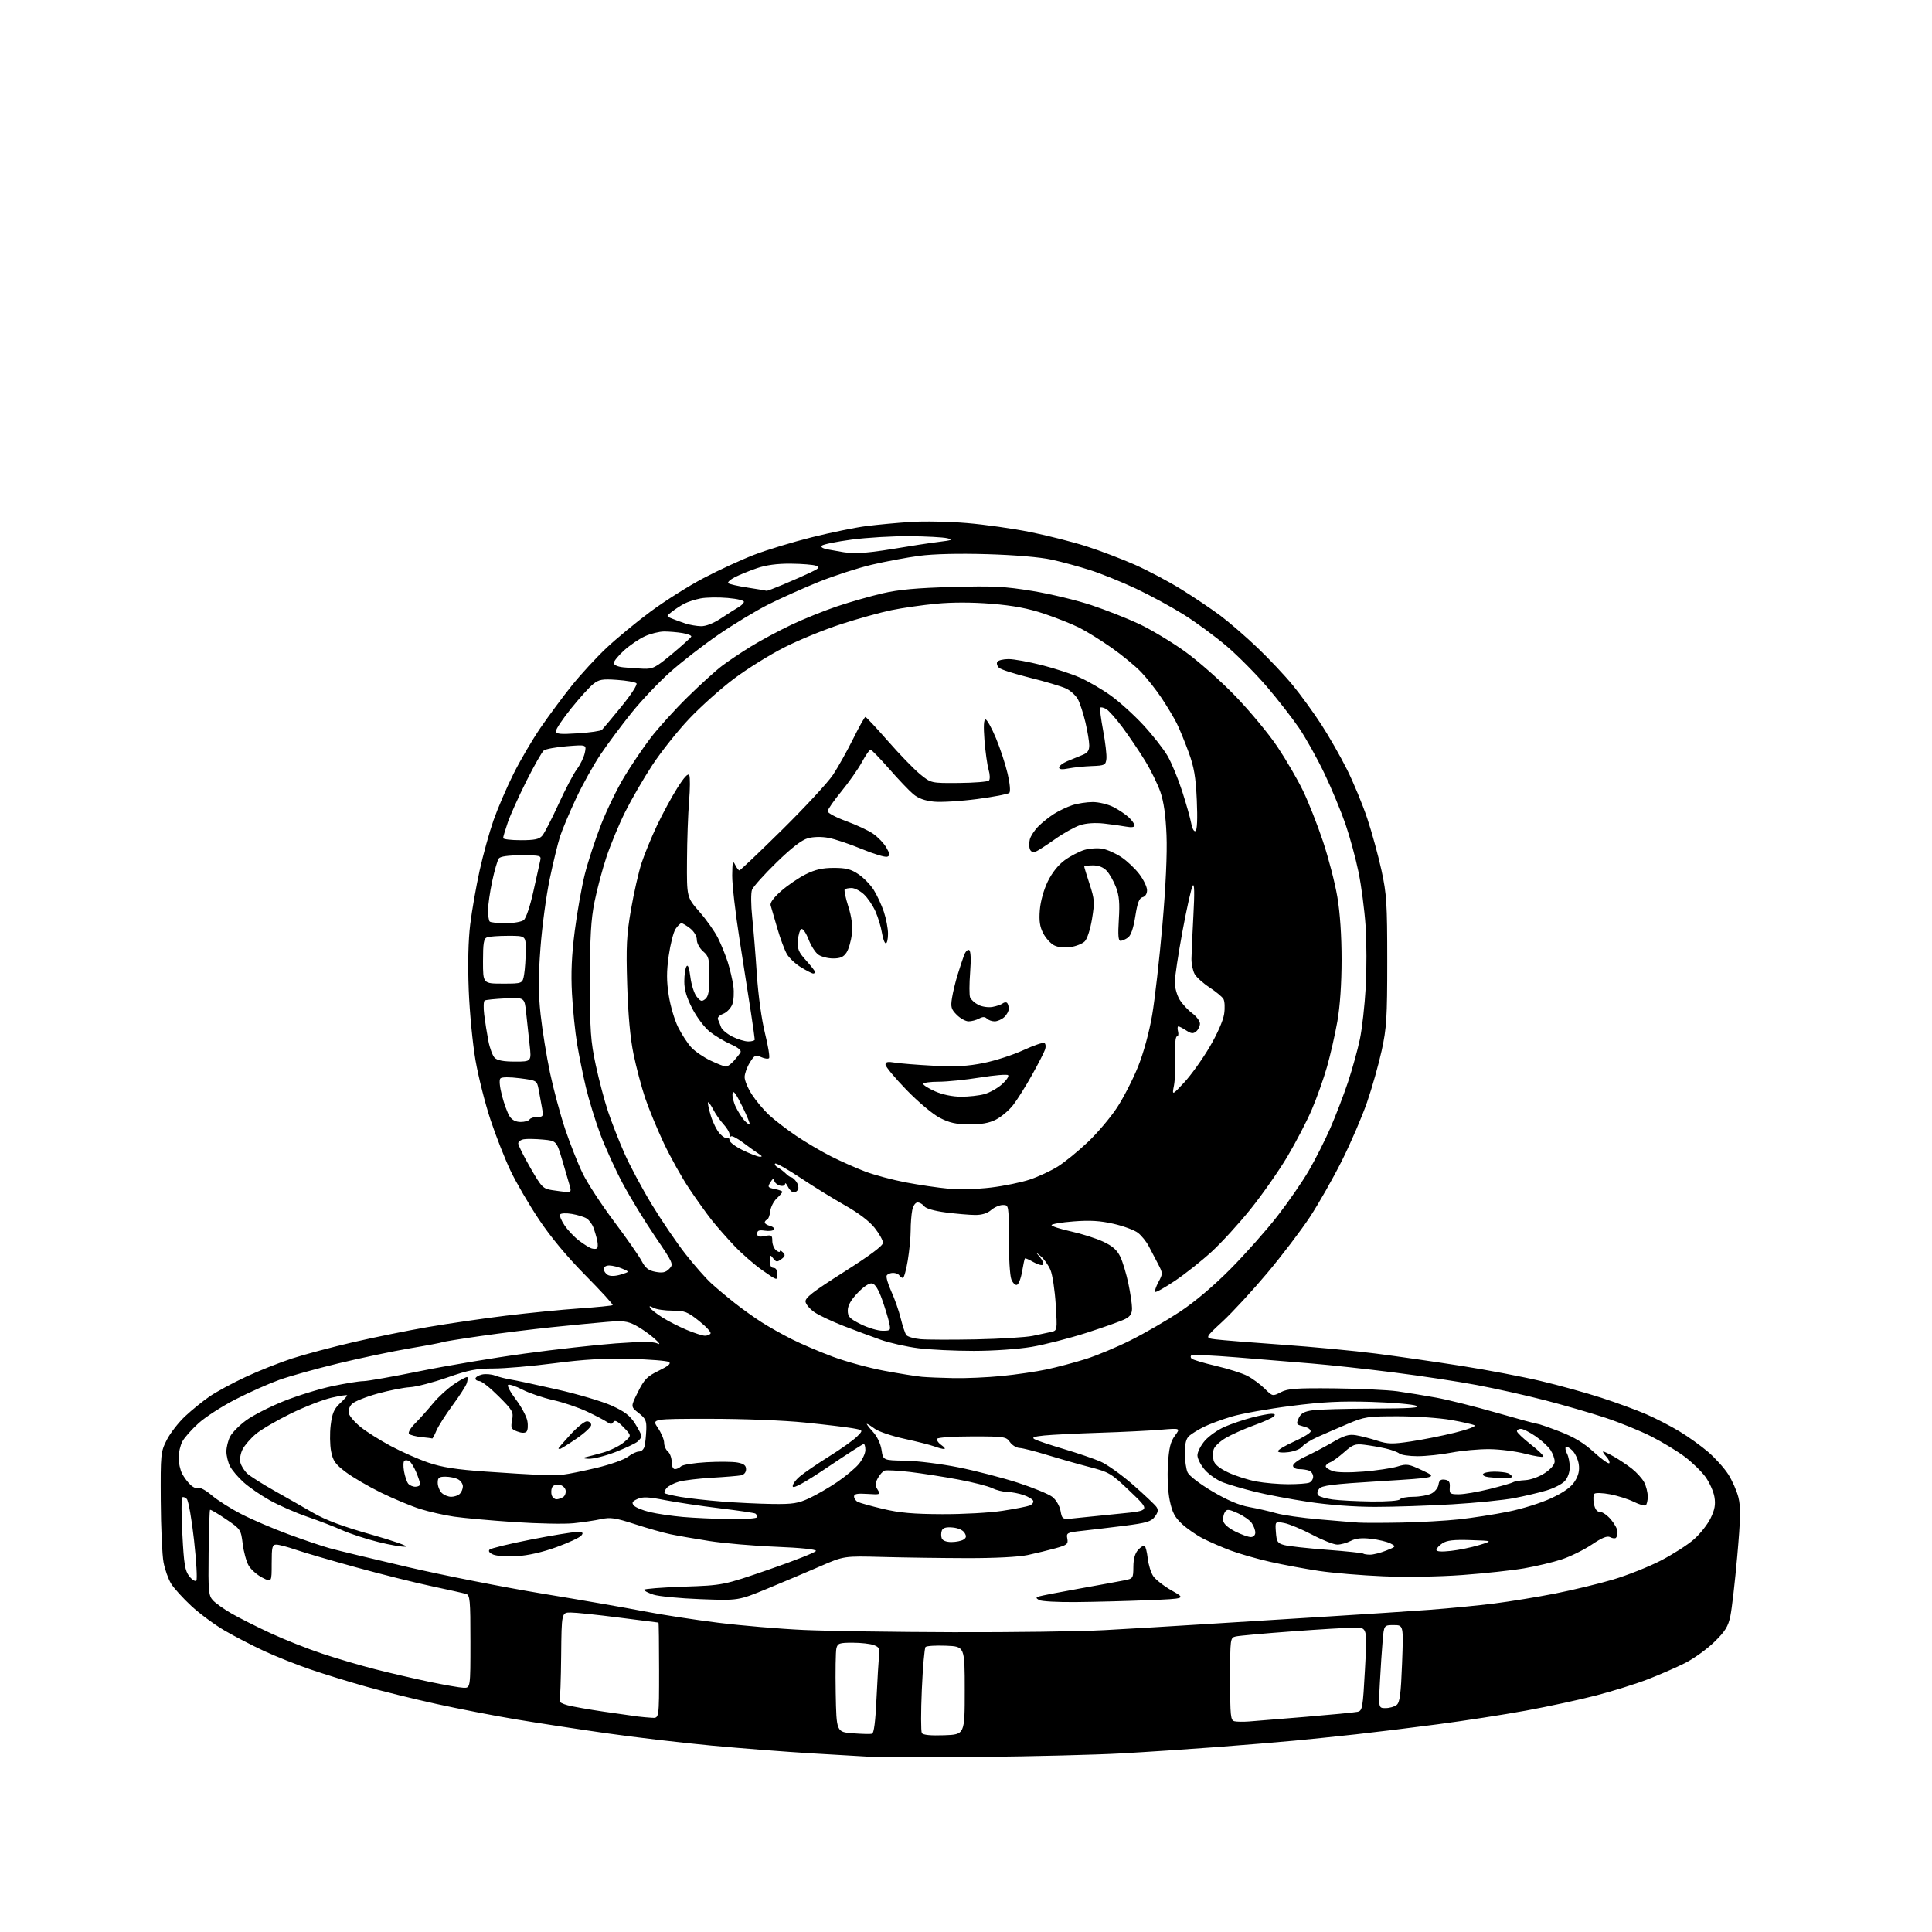 <?xml version="1.0" encoding="UTF-8" standalone="no"?>
<svg 
  version="1.1" 
  xmlns="http://www.w3.org/2000/svg" 
  xmlns:xlink="http://www.w3.org/1999/xlink" 
  xmlns:svg="http://www.w3.org/2000/svg"
  xmlns:rdf="http://www.w3.org/1999/02/22-rdf-syntax-ns#"
  xmlns:cc="http://creativecommons.org/ns#"
  xmlns:dc="http://purl.org/dc/elements/1.1/"
  viewBox="0 0 768 768"
  width="768"
  height="768"
>
<style>svg {background-color: white; }</style>"
<path stroke="none" fill="black" fill-rule="evenodd" d="M390.50,698.40C370.15,698.60 350.57,698.61 347.00,698.41C343.43,698.21 332.40,697.57 322.50,696.98C312.60,696.39 294.82,695.01 283.00,693.91C271.18,692.81 252.28,690.59 241.00,688.98C229.72,687.37 213.53,684.88 205.00,683.46C196.47,682.03 182.30,679.28 173.50,677.35C164.70,675.42 152.10,672.31 145.50,670.45C138.90,668.59 129.00,665.54 123.50,663.66C118.00,661.79 109.64,658.46 104.92,656.27C100.20,654.08 93.12,650.41 89.19,648.11C85.26,645.82 79.36,641.45 76.06,638.40C72.77,635.35 69.15,631.37 68.03,629.55C66.91,627.74 65.55,623.91 65.01,621.03C64.46,618.16 63.97,607.15 63.91,596.57C63.80,577.92 63.88,577.18 66.30,572.39C67.68,569.68 70.98,565.43 73.65,562.94C76.32,560.45 80.68,556.92 83.34,555.10C86.00,553.27 92.44,549.79 97.64,547.36C102.85,544.93 111.18,541.62 116.16,540.00C121.14,538.39 132.03,535.49 140.36,533.56C148.69,531.63 162.03,528.92 170.00,527.54C177.97,526.17 191.93,524.13 201.00,523.02C210.07,521.91 223.26,520.61 230.30,520.12C237.34,519.64 243.29,519.04 243.54,518.80C243.78,518.55 238.90,513.21 232.69,506.93C225.34,499.49 218.88,491.73 214.21,484.71C210.25,478.78 205.19,470.10 202.96,465.42C200.73,460.74 197.15,451.65 195.01,445.21C192.86,438.77 190.17,428.10 189.02,421.50C187.88,414.90 186.66,402.27 186.32,393.44C185.93,383.14 186.14,373.80 186.92,367.44C187.59,361.97 189.27,352.36 190.65,346.08C192.04,339.80 194.53,330.80 196.18,326.08C197.84,321.36 201.39,313.09 204.08,307.70C206.76,302.31 211.65,293.98 214.93,289.20C218.22,284.41 223.80,276.89 227.34,272.47C230.89,268.06 237.05,261.37 241.03,257.61C245.02,253.85 252.91,247.33 258.57,243.13C264.23,238.93 273.73,232.93 279.68,229.80C285.63,226.67 294.64,222.52 299.69,220.57C304.74,218.61 315.09,215.47 322.69,213.57C330.29,211.67 340.10,209.66 344.50,209.11C348.90,208.55 356.77,207.82 362.00,207.48C367.23,207.13 377.29,207.33 384.36,207.92C391.43,208.51 402.80,210.12 409.63,211.51C416.45,212.89 426.41,215.42 431.77,217.13C437.12,218.84 445.77,222.13 451.00,224.43C456.23,226.74 464.62,231.18 469.65,234.31C474.68,237.43 481.65,242.13 485.15,244.74C488.64,247.36 495.27,253.10 499.88,257.50C504.49,261.90 510.84,268.65 513.99,272.50C517.14,276.35 522.20,283.32 525.24,288.00C528.28,292.68 532.87,300.71 535.44,305.86C538.02,311.00 541.65,319.78 543.51,325.36C545.37,330.94 547.91,340.23 549.17,346.00C551.21,355.39 551.45,359.19 551.45,382.00C551.45,404.64 551.20,408.64 549.23,417.65C548.00,423.23 545.40,432.45 543.43,438.15C541.47,443.84 536.97,454.29 533.44,461.36C529.90,468.43 524.15,478.55 520.65,483.86C517.15,489.16 509.54,499.16 503.74,506.07C497.93,512.98 489.97,521.61 486.05,525.25C478.90,531.86 478.90,531.86 483.20,532.42C485.57,532.73 497.38,533.67 509.46,534.53C521.53,535.38 538.41,536.97 546.96,538.07C555.51,539.17 570.83,541.38 581.00,542.98C591.17,544.58 605.35,547.28 612.50,548.98C619.65,550.67 630.45,553.66 636.50,555.62C642.55,557.58 650.65,560.55 654.50,562.23C658.35,563.91 664.30,566.99 667.72,569.07C671.15,571.14 676.23,574.79 679.01,577.17C681.79,579.55 685.37,583.52 686.97,586.00C688.56,588.48 690.40,592.64 691.05,595.25C692.00,599.07 691.91,603.67 690.58,618.63C689.67,628.87 688.44,639.56 687.85,642.38C686.97,646.57 685.82,648.44 681.47,652.70C678.54,655.56 673.32,659.32 669.87,661.07C666.42,662.81 659.73,665.73 655.02,667.55C650.31,669.37 641.06,672.26 634.48,673.97C627.89,675.68 615.30,678.40 606.50,680.01C597.70,681.62 581.95,684.06 571.50,685.43C561.05,686.81 546.42,688.60 539.00,689.42C531.58,690.24 520.55,691.37 514.50,691.94C508.45,692.52 494.50,693.66 483.50,694.50C472.50,695.33 455.40,696.47 445.50,697.02C435.60,697.57 410.85,698.19 390.50,698.40zM346.65,689.19C347.41,688.97 348.02,684.17 348.42,675.18C348.77,667.66 349.24,660.02 349.47,658.20C349.82,655.42 349.50,654.76 347.38,653.95C346.00,653.43 342.21,653.00 338.95,653.00C333.65,653.00 332.98,653.23 332.48,655.25C332.18,656.49 332.06,664.48 332.21,673.00C332.50,688.50 332.50,688.50 339.00,689.01C342.57,689.28 346.02,689.37 346.65,689.19zM375.33,689.79C383.50,689.50 383.50,689.50 383.50,672.00C383.50,654.50 383.50,654.50 376.10,654.20C372.03,654.04 368.35,654.26 367.92,654.70C367.50,655.14 366.83,662.76 366.44,671.63C366.05,680.50 366.06,688.28 366.45,688.92C366.92,689.69 369.93,689.98 375.33,689.79zM496.50,684.31C498.70,684.14 508.82,683.32 519.00,682.47C529.17,681.62 538.44,680.73 539.60,680.48C541.58,680.06 541.75,679.13 542.60,663.52C543.50,647.00 543.50,647.00 538.50,647.01C535.75,647.01 524.50,647.68 513.50,648.50C502.50,649.31 492.49,650.22 491.25,650.51C489.03,651.03 489.00,651.25 489.00,667.45C489.00,682.26 489.17,683.89 490.75,684.23C491.71,684.44 494.30,684.48 496.50,684.31zM259.25,682.85C262.00,683.00 262.00,683.00 262.00,664.00C262.00,653.55 261.89,645.00 261.75,645.00C261.61,645.00 254.53,644.10 246.00,643.00C237.47,641.90 228.87,641.00 226.87,641.00C223.24,641.00 223.24,641.00 223.07,658.17C222.98,667.61 222.69,675.69 222.42,676.12C222.16,676.55 223.64,677.35 225.72,677.89C227.80,678.43 234.22,679.56 240.00,680.41C245.78,681.26 251.85,682.12 253.50,682.33C255.15,682.53 257.74,682.77 259.25,682.85zM550.80,679.00C552.35,679.00 554.33,678.44 555.19,677.75C556.45,676.75 556.88,673.43 557.34,661.25C557.92,646.00 557.92,646.00 554.04,646.00C550.16,646.00 550.16,646.00 549.62,652.25C549.32,655.69 548.83,663.11 548.53,668.75C547.99,679.00 547.99,679.00 550.80,679.00zM184.25,670.91C187.00,671.00 187.00,671.00 187.00,652.57C187.00,635.88 186.83,634.08 185.25,633.60C184.29,633.31 178.10,631.92 171.50,630.52C164.90,629.12 151.40,625.75 141.50,623.02C131.60,620.30 120.84,617.16 117.59,616.04C114.34,614.92 110.86,614.00 109.84,614.00C108.22,614.00 108.00,614.88 108.00,621.52C108.00,629.04 108.00,629.04 104.25,627.12C102.19,626.06 99.76,623.91 98.85,622.35C97.94,620.78 96.87,616.89 96.48,613.71C95.77,608.00 95.67,607.85 89.80,603.87C86.53,601.64 83.68,599.98 83.49,600.18C83.29,600.38 83.04,608.08 82.93,617.29C82.75,632.42 82.91,634.25 84.60,636.11C85.63,637.25 88.96,639.62 91.99,641.37C95.02,643.12 102.00,646.64 107.50,649.19C113.00,651.74 122.27,655.42 128.10,657.36C133.92,659.30 143.37,662.08 149.10,663.54C154.82,665.00 164.45,667.23 170.50,668.51C176.55,669.78 182.74,670.86 184.25,670.91zM379.00,648.82C402.38,648.89 429.38,648.52 439.00,648.00C448.62,647.48 467.07,646.38 480.00,645.56C492.93,644.75 514.75,643.39 528.50,642.54C542.25,641.70 560.02,640.53 568.00,639.94C575.98,639.35 587.67,638.21 594.00,637.41C600.33,636.61 611.24,634.82 618.26,633.44C625.28,632.05 635.63,629.55 641.26,627.88C646.89,626.20 655.41,622.82 660.19,620.35C664.97,617.88 670.89,614.09 673.35,611.92C675.82,609.75 678.81,605.96 680.00,603.49C681.66,600.07 682.02,598.06 681.51,595.04C681.14,592.86 679.54,589.29 677.96,587.10C676.37,584.91 672.70,581.33 669.79,579.13C666.88,576.94 660.93,573.32 656.58,571.10C652.22,568.87 643.89,565.48 638.08,563.56C632.26,561.64 621.42,558.50 614.00,556.59C606.58,554.67 594.41,551.96 586.96,550.56C579.51,549.16 564.66,546.91 553.96,545.56C543.26,544.20 528.65,542.61 521.50,542.02C514.35,541.42 500.85,540.32 491.50,539.56C482.15,538.81 474.12,538.42 473.66,538.71C473.20,538.99 473.20,539.60 473.66,540.06C474.12,540.52 478.46,541.82 483.29,542.95C488.13,544.08 493.75,545.86 495.79,546.91C497.83,547.96 500.93,550.24 502.69,551.97C505.87,555.11 505.88,555.11 509.16,553.42C511.94,551.98 515.22,551.75 530.47,551.90C540.39,552.01 551.65,552.53 555.50,553.07C559.35,553.61 566.33,554.75 571.00,555.60C575.67,556.46 586.41,559.15 594.85,561.58C603.29,564.01 610.62,566.00 611.13,566.00C611.64,566.00 615.65,567.38 620.03,569.07C625.72,571.27 629.58,573.59 633.53,577.20C636.58,579.99 639.35,581.98 639.70,581.64C640.04,581.29 639.50,580.11 638.51,579.01C637.51,577.90 636.97,577.00 637.31,577.00C637.66,577.00 639.58,577.92 641.58,579.04C643.58,580.17 646.77,582.31 648.68,583.79C650.58,585.28 652.78,587.72 653.57,589.20C654.36,590.69 655.00,593.25 655.00,594.89C655.00,596.54 654.62,598.11 654.17,598.40C653.71,598.68 651.57,598.04 649.42,596.98C647.26,595.91 643.05,594.58 640.06,594.01C637.07,593.44 634.25,593.35 633.80,593.80C633.35,594.25 633.26,596.06 633.61,597.81C634.04,599.97 634.83,601.00 636.04,601.00C637.02,601.00 638.99,602.38 640.41,604.08C641.83,605.77 643.00,607.94 643.00,608.91C643.00,609.88 642.72,610.95 642.37,611.30C642.02,611.65 641.00,611.53 640.09,611.05C638.90,610.41 636.89,611.21 632.76,613.99C629.64,616.09 624.25,618.74 620.79,619.88C617.33,621.02 610.60,622.62 605.83,623.44C601.06,624.26 590.04,625.45 581.33,626.09C572.07,626.77 559.04,626.98 549.92,626.60C541.36,626.25 529.88,625.29 524.42,624.48C518.97,623.67 510.23,622.05 505.00,620.87C499.77,619.69 492.66,617.65 489.19,616.35C485.71,615.04 480.76,612.89 478.19,611.57C475.61,610.25 471.87,607.66 469.87,605.81C466.99,603.14 465.98,601.21 464.99,596.47C464.26,592.95 463.97,587.06 464.27,582.14C464.68,575.57 465.28,573.12 467.04,570.73C469.29,567.69 469.29,567.69 461.39,568.35C457.05,568.72 446.07,569.26 437.00,569.55C427.93,569.84 418.05,570.33 415.05,570.64C410.98,571.05 410.02,571.43 411.26,572.12C412.17,572.63 417.35,574.37 422.76,575.98C428.17,577.58 434.75,579.82 437.38,580.95C440.01,582.08 445.88,586.26 450.43,590.25C454.97,594.24 459.16,598.20 459.74,599.07C460.51,600.22 460.34,601.22 459.06,602.92C457.61,604.85 455.74,605.40 446.92,606.52C441.19,607.24 433.64,608.14 430.15,608.52C424.14,609.18 423.83,609.34 424.27,611.62C424.68,613.77 424.20,614.17 419.61,615.45C416.80,616.23 411.80,617.45 408.50,618.15C404.86,618.92 395.41,619.40 384.50,619.38C374.60,619.36 359.52,619.15 351.00,618.92C335.50,618.50 335.50,618.50 326.00,622.64C320.77,624.91 311.32,628.91 305.00,631.52C293.50,636.26 293.50,636.26 278.50,635.69C270.25,635.38 261.81,634.57 259.75,633.89C257.69,633.22 256.00,632.35 256.00,631.96C256.00,631.58 263.09,631.02 271.75,630.72C287.50,630.18 287.50,630.18 305.85,623.84C315.94,620.35 324.27,617.05 324.35,616.50C324.44,615.89 318.24,615.25 308.50,614.86C299.70,614.51 287.77,613.48 282.00,612.58C276.23,611.67 269.25,610.46 266.50,609.88C263.75,609.31 257.40,607.51 252.39,605.88C244.59,603.35 242.65,603.07 238.89,603.88C236.48,604.41 231.56,605.14 227.96,605.51C224.37,605.88 213.79,605.67 204.46,605.05C195.13,604.42 184.35,603.45 180.50,602.89C176.65,602.33 170.57,600.95 167.00,599.83C163.43,598.70 156.43,595.78 151.46,593.35C146.49,590.91 140.19,587.24 137.46,585.18C133.27,582.02 132.36,580.73 131.61,576.89C131.13,574.38 131.06,569.70 131.46,566.48C132.04,561.84 132.80,560.06 135.10,557.91C136.69,556.42 138.00,554.97 138.00,554.69C138.00,554.41 135.19,554.83 131.75,555.62C128.31,556.41 121.00,559.27 115.50,561.96C110.00,564.66 103.80,568.29 101.73,570.02C99.66,571.76 97.28,574.49 96.46,576.08C95.61,577.72 95.22,580.04 95.56,581.40C95.90,582.72 97.14,584.70 98.33,585.79C99.53,586.87 104.33,589.92 109.00,592.55C113.67,595.18 120.68,599.17 124.56,601.42C129.51,604.28 136.41,606.85 147.56,610.00C156.33,612.47 162.49,614.64 161.26,614.82C160.03,614.99 155.08,614.15 150.26,612.94C145.44,611.74 139.03,609.63 136.00,608.27C132.97,606.91 126.74,604.50 122.15,602.93C117.55,601.35 110.86,598.41 107.26,596.40C103.67,594.40 98.96,591.15 96.80,589.20C94.64,587.25 92.22,584.40 91.44,582.87C90.65,581.35 90.00,578.70 90.00,577.00C90.00,575.30 90.66,572.62 91.47,571.06C92.28,569.49 95.15,566.59 97.84,564.62C100.54,562.64 107.25,559.21 112.75,557.00C118.26,554.79 126.98,552.10 132.13,551.01C137.28,549.92 142.85,549.02 144.50,549.02C146.15,549.01 156.28,547.22 167.00,545.04C177.72,542.86 196.40,539.73 208.50,538.08C220.60,536.42 236.93,534.60 244.79,534.02C254.85,533.29 259.74,533.29 261.29,534.04C262.68,534.71 262.21,533.94 260.00,531.97C258.07,530.26 254.76,527.95 252.64,526.85C249.36,525.15 247.64,524.95 241.14,525.49C236.94,525.84 227.20,526.78 219.50,527.57C211.80,528.37 198.98,529.95 191.01,531.10C183.04,532.24 176.26,533.34 175.94,533.53C175.63,533.73 169.77,534.84 162.93,535.99C156.10,537.15 143.30,539.84 134.50,541.97C125.70,544.10 115.12,547.05 111.00,548.53C106.88,550.01 99.12,553.46 93.76,556.20C88.41,558.93 81.75,563.22 78.97,565.72C76.19,568.22 73.26,571.53 72.46,573.08C71.66,574.63 71.00,577.52 71.00,579.50C71.00,581.48 71.63,584.32 72.40,585.80C73.17,587.29 74.71,589.34 75.83,590.35C76.96,591.37 78.36,591.90 78.95,591.53C79.54,591.17 81.88,592.45 84.14,594.39C86.40,596.32 91.68,599.68 95.88,601.84C100.07,604.01 108.45,607.60 114.50,609.84C120.55,612.07 127.97,614.59 131.00,615.43C134.03,616.28 147.97,619.64 162.00,622.91C176.03,626.18 200.10,630.93 215.50,633.47C230.90,636.00 249.12,639.17 256.00,640.51C262.88,641.85 276.15,643.90 285.50,645.06C294.85,646.22 310.15,647.51 319.50,647.93C328.85,648.35 355.62,648.75 379.00,648.82zM427.50,636.85C420.35,636.92 413.84,636.55 413.03,636.04C411.73,635.22 411.73,635.05 413.03,634.60C413.84,634.33 421.02,632.93 429.00,631.50C436.98,630.07 445.07,628.59 447.00,628.20C450.40,627.52 450.50,627.36 450.53,622.82C450.55,619.70 451.17,617.47 452.41,616.10C453.43,614.97 454.60,614.25 455.00,614.50C455.40,614.75 455.96,616.98 456.24,619.46C456.52,621.94 457.49,625.11 458.40,626.49C459.31,627.88 462.63,630.47 465.78,632.26C471.50,635.50 471.50,635.50 456.00,636.12C447.48,636.46 434.65,636.79 427.50,636.85zM78.04,628.32C78.48,627.87 78.07,620.65 77.14,612.28C76.22,603.91 74.91,596.51 74.24,595.84C73.58,595.18 72.75,594.92 72.40,595.27C72.05,595.61 72.10,602.22 72.50,609.96C73.11,621.85 73.54,624.41 75.24,626.58C76.35,627.99 77.61,628.77 78.04,628.32zM205.50,618.59C201.65,618.82 197.41,618.54 196.08,617.97C194.55,617.32 194.01,616.59 194.61,615.99C195.14,615.46 202.47,613.68 210.91,612.02C219.35,610.36 227.60,609.00 229.25,609.00C231.73,609.00 232.04,609.24 231.06,610.43C230.41,611.21 225.97,613.28 221.19,615.01C215.65,617.03 209.96,618.32 205.50,618.59zM544.65,618.00C545.92,618.00 548.79,617.27 551.02,616.38C555.02,614.78 555.04,614.73 552.74,613.54C551.45,612.87 548.01,612.04 545.09,611.70C541.32,611.25 538.94,611.50 536.94,612.53C535.38,613.34 532.97,614.00 531.60,614.00C530.22,614.00 525.73,612.23 521.61,610.06C517.49,607.89 512.49,605.81 510.50,605.43C506.87,604.75 506.87,604.75 507.19,609.06C507.47,612.89 507.83,613.46 510.50,614.18C512.15,614.63 519.79,615.47 527.48,616.06C535.17,616.64 541.65,617.32 541.89,617.56C542.14,617.80 543.37,618.00 544.65,618.00zM576.75,616.50C579.91,616.15 584.98,615.11 588.00,614.18C593.50,612.50 593.50,612.50 584.64,612.21C577.90,611.99 575.20,612.29 573.39,613.48C572.07,614.34 571.00,615.52 571.00,616.10C571.00,616.78 573.00,616.92 576.75,616.50zM378.22,612.98C380.02,612.98 382.18,612.54 383.00,612.01C384.16,611.28 384.25,610.65 383.40,609.28C382.75,608.22 380.81,607.37 378.64,607.19C376.04,606.97 374.81,607.33 374.38,608.44C374.06,609.30 374.05,610.67 374.36,611.50C374.71,612.42 376.21,612.99 378.22,612.98zM497.21,611.00C498.26,611.00 499.00,610.26 499.00,609.22C499.00,608.24 498.36,606.53 497.57,605.41C496.79,604.29 494.28,602.53 492.00,601.50C488.45,599.90 487.71,599.83 486.92,601.06C486.41,601.85 486.10,603.40 486.24,604.50C486.40,605.73 488.21,607.36 490.96,608.75C493.42,609.99 496.23,611.00 497.21,611.00zM557.00,605.25C564.42,605.11 574.77,604.53 580.00,603.96C585.23,603.39 594.00,602.03 599.50,600.92C605.09,599.80 612.69,597.42 616.73,595.52C621.80,593.13 624.57,591.13 626.03,588.81C627.49,586.47 627.94,584.49 627.58,582.06C627.30,580.17 626.16,577.72 625.06,576.62C623.96,575.51 622.78,574.89 622.45,575.22C622.11,575.55 622.32,576.74 622.92,577.85C623.51,578.96 624.00,581.39 624.00,583.25C624.00,585.24 623.18,587.50 622.00,588.77C620.89,589.96 617.63,591.63 614.75,592.48C611.86,593.34 606.13,594.70 602.00,595.50C597.88,596.30 586.75,597.42 577.29,597.98C567.82,598.54 554.04,599.00 546.66,599.00C538.35,599.00 528.23,598.24 520.09,597.01C512.85,595.92 503.24,594.10 498.72,592.96C494.20,591.83 488.58,590.18 486.23,589.30C483.88,588.43 480.61,586.18 478.98,584.32C477.34,582.46 476.00,579.84 476.00,578.50C476.00,577.16 477.35,574.54 478.99,572.66C480.64,570.79 484.20,568.30 486.90,567.14C489.61,565.97 494.43,564.34 497.62,563.51C500.81,562.68 504.32,562.00 505.41,562.00C506.84,562.00 507.09,562.31 506.32,563.08C505.72,563.68 502.15,565.28 498.37,566.64C494.59,568.01 489.62,570.23 487.32,571.57C485.02,572.91 482.84,574.94 482.48,576.08C482.11,577.21 482.09,579.20 482.41,580.50C482.81,582.10 484.68,583.65 488.25,585.33C491.14,586.70 496.17,588.31 499.43,588.91C502.70,589.51 508.40,590.00 512.10,590.00C515.81,590.00 519.55,589.73 520.42,589.39C521.29,589.06 522.00,587.98 522.00,587.00C522.00,586.02 521.29,584.94 520.42,584.61C519.55,584.27 517.75,584.00 516.42,584.00C515.03,584.00 514.00,583.41 514.00,582.62C514.00,581.87 516.14,580.28 518.75,579.09C521.36,577.91 526.20,575.37 529.50,573.45C534.33,570.63 536.18,570.06 539.00,570.53C540.92,570.84 544.71,571.81 547.42,572.69C551.68,574.06 553.46,574.11 560.79,573.01C565.45,572.32 573.32,570.76 578.28,569.53C583.25,568.31 586.81,567.00 586.19,566.61C585.56,566.23 581.33,565.26 576.78,564.46C572.23,563.66 562.73,563.00 555.67,563.00C543.60,563.00 542.41,563.18 535.67,566.05C531.73,567.72 526.32,570.07 523.66,571.26C520.99,572.45 518.29,574.16 517.66,575.06C517.02,575.95 514.59,576.94 512.25,577.25C509.85,577.57 508.00,577.40 508.00,576.86C508.00,576.34 510.93,574.60 514.50,573.00C518.08,571.40 521.00,569.60 521.00,569.01C521.00,568.42 520.33,567.73 519.50,567.47C518.67,567.21 517.36,566.80 516.57,566.56C515.41,566.20 515.36,565.64 516.29,563.66C517.18,561.79 518.49,561.07 521.86,560.61C524.29,560.27 535.10,559.97 545.89,559.94C560.65,559.89 564.88,559.61 563.00,558.81C561.62,558.23 553.52,557.54 545.00,557.28C533.01,556.92 525.81,557.28 513.18,558.89C504.20,560.03 493.62,561.92 489.68,563.09C485.73,564.27 480.70,566.13 478.50,567.23C476.30,568.33 473.71,569.93 472.75,570.77C471.50,571.87 471.00,573.82 471.00,577.61C471.00,580.52 471.49,583.98 472.08,585.28C472.70,586.64 476.92,589.88 481.90,592.83C487.84,596.35 492.52,598.34 496.57,599.07C499.83,599.65 504.65,600.76 507.28,601.52C509.90,602.28 517.55,603.38 524.28,603.96C531.00,604.55 538.08,605.13 540.00,605.26C541.92,605.39 549.58,605.39 557.00,605.25zM290.25,603.86C296.40,603.94 301.00,603.60 301.00,603.06C301.00,602.54 300.66,601.91 300.25,601.65C299.83,601.40 293.42,600.45 286.00,599.55C278.57,598.65 268.78,597.18 264.24,596.30C257.69,595.02 255.45,594.93 253.39,595.87C251.33,596.81 251.03,597.34 251.95,598.44C252.58,599.20 255.42,600.38 258.27,601.06C261.11,601.75 267.05,602.62 271.47,603.01C275.89,603.40 284.34,603.78 290.25,603.86zM427.87,603.45C430.97,603.11 438.84,602.31 445.38,601.67C457.25,600.50 457.25,600.50 449.30,592.91C441.68,585.63 441.00,585.22 432.93,583.12C428.29,581.91 420.68,579.74 416.00,578.30C411.32,576.86 406.50,575.64 405.27,575.59C404.04,575.54 402.33,574.49 401.46,573.25C399.96,571.11 399.25,571.00 386.50,571.00C379.14,571.00 372.86,571.42 372.54,571.93C372.23,572.44 372.97,573.57 374.21,574.43C375.44,575.29 375.92,576.00 375.29,576.00C374.65,576.00 372.93,575.54 371.47,574.99C370.00,574.43 364.68,573.08 359.65,571.98C354.62,570.89 349.28,569.09 347.79,568.00C346.30,566.90 344.86,566.00 344.60,566.00C344.33,566.00 345.39,567.40 346.96,569.12C348.69,571.01 350.05,573.87 350.43,576.37C351.06,580.50 351.06,580.50 359.78,580.64C364.57,580.71 374.12,581.91 381.00,583.29C387.88,584.67 398.51,587.43 404.63,589.41C410.75,591.40 416.92,593.94 418.34,595.05C419.82,596.22 421.20,598.58 421.58,600.58C422.24,604.07 422.24,604.07 427.87,603.45zM374.50,601.90C382.75,601.94 393.55,601.34 398.50,600.57C403.45,599.81 408.31,598.86 409.29,598.47C410.28,598.07 410.92,597.25 410.72,596.63C410.52,596.01 408.81,594.96 406.92,594.31C405.04,593.65 402.11,593.09 400.40,593.06C398.70,593.03 396.00,592.35 394.40,591.56C392.81,590.76 386.77,589.22 381.00,588.14C375.23,587.05 366.55,585.70 361.72,585.12C356.90,584.55 352.35,584.31 351.61,584.59C350.88,584.88 349.68,586.23 348.94,587.61C347.85,589.66 347.83,590.50 348.87,592.16C350.10,594.13 349.95,594.18 344.82,593.85C340.78,593.58 339.50,593.83 339.50,594.89C339.50,595.66 340.18,596.62 341.00,597.03C341.82,597.45 346.32,598.70 351.00,599.81C357.49,601.37 363.04,601.86 374.50,601.90zM307.00,597.85C315.13,597.96 317.25,597.63 321.71,595.56C324.57,594.22 329.58,591.32 332.83,589.12C336.07,586.91 339.92,583.70 341.37,581.98C342.81,580.26 344.00,577.76 344.00,576.42C344.00,575.09 343.71,574.00 343.36,574.00C343.00,574.00 336.61,578.11 329.15,583.13C320.05,589.25 315.44,591.82 315.14,590.93C314.90,590.21 316.19,588.37 318.00,586.86C319.81,585.35 325.06,581.76 329.67,578.89C334.28,576.02 339.21,572.51 340.64,571.09C343.22,568.51 343.22,568.51 338.86,567.74C336.46,567.32 327.98,566.30 320.00,565.49C311.68,564.64 295.60,564.00 282.28,564.00C259.06,564.00 259.06,564.00 261.53,567.64C262.89,569.64 264.00,572.29 264.00,573.52C264.00,574.75 264.68,576.32 265.50,577.00C266.32,577.68 267.00,579.54 267.00,581.12C267.00,582.82 267.53,584.00 268.30,584.00C269.01,584.00 270.10,583.50 270.72,582.88C271.34,582.26 275.88,581.53 280.81,581.25C285.74,580.97 291.30,581.02 293.17,581.37C295.71,581.85 296.57,582.52 296.57,584.04C296.57,585.28 295.78,586.22 294.54,586.47C293.42,586.69 288.23,587.12 283.00,587.42C277.77,587.72 271.86,588.43 269.86,589.00C267.86,589.57 265.65,590.71 264.97,591.54C264.28,592.37 263.94,593.27 264.22,593.55C264.49,593.82 267.37,594.50 270.61,595.06C273.85,595.61 281.23,596.44 287.00,596.89C292.77,597.35 301.77,597.78 307.00,597.85zM545.19,596.87C551.39,596.94 556.14,596.58 556.50,596.00C556.84,595.45 559.23,594.99 561.81,594.99C564.39,594.98 567.62,594.40 569.00,593.71C570.38,593.02 571.65,591.42 571.83,590.17C572.07,588.46 572.71,587.96 574.33,588.19C576.01,588.43 576.46,589.12 576.31,591.25C576.14,593.80 576.40,594.00 579.92,594.00C582.01,594.00 587.49,593.06 592.09,591.92C596.69,590.77 600.92,589.55 601.48,589.21C602.04,588.86 604.21,588.49 606.31,588.38C608.47,588.27 611.83,587.05 614.06,585.58C616.49,583.97 618.00,582.20 618.00,580.95C618.00,579.84 617.26,577.79 616.35,576.41C615.44,575.02 612.77,572.56 610.42,570.94C608.06,569.32 605.43,568.00 604.57,568.00C603.71,568.00 603.00,568.42 603.00,568.94C603.00,569.46 605.45,571.79 608.44,574.13C611.43,576.47 613.70,578.67 613.49,579.02C613.27,579.37 610.03,578.86 606.30,577.89C602.56,576.91 596.12,576.09 592.00,576.06C587.88,576.03 581.12,576.64 577.00,577.43C572.88,578.22 566.81,578.86 563.52,578.86C560.23,578.86 556.95,578.38 556.25,577.79C555.54,577.20 553.06,576.30 550.73,575.77C548.40,575.25 544.63,574.59 542.36,574.32C538.70,573.87 537.76,574.22 534.36,577.24C532.23,579.12 529.71,580.95 528.75,581.30C527.79,581.65 527.00,582.36 527.00,582.87C527.00,583.38 528.25,584.24 529.78,584.77C531.44,585.35 536.34,585.43 542.03,584.97C547.24,584.54 553.30,583.64 555.51,582.96C559.20,581.81 559.98,581.94 565.51,584.55C571.50,587.39 571.50,587.39 548.53,588.80C529.49,589.97 525.36,590.49 524.35,591.86C523.59,592.88 523.49,593.86 524.07,594.45C524.59,594.98 527.14,595.71 529.75,596.07C532.36,596.43 539.31,596.79 545.19,596.87zM221.22,595.98C221.92,595.98 223.11,595.58 223.85,595.11C224.59,594.64 225.04,593.41 224.84,592.38C224.64,591.34 223.48,590.36 222.24,590.18C220.89,589.99 219.75,590.49 219.39,591.43C219.06,592.29 219.05,593.67 219.36,594.50C219.68,595.33 220.51,595.99 221.22,595.98zM179.37,595.00C180.60,595.00 182.14,594.46 182.80,593.80C183.46,593.14 184.00,591.81 184.00,590.84C184.00,589.86 183.13,588.60 182.07,588.04C181.00,587.47 178.75,587.00 177.07,587.00C174.49,587.00 174.00,587.39 174.00,589.43C174.00,590.76 174.71,592.56 175.57,593.43C176.44,594.29 178.15,595.00 179.37,595.00zM165.12,591.00C166.16,591.00 167.00,590.54 167.00,589.97C167.00,589.40 166.31,587.28 165.46,585.25C164.61,583.23 163.40,581.25 162.76,580.85C162.12,580.46 161.22,580.36 160.77,580.64C160.31,580.93 160.24,582.81 160.60,584.83C160.96,586.85 161.71,589.06 162.25,589.75C162.80,590.44 164.09,591.00 165.12,591.00zM597.75,587.66C595.96,587.57 593.25,587.36 591.73,587.19C590.21,587.01 589.23,586.44 589.54,585.93C589.86,585.42 591.85,585.00 593.98,585.00C596.10,585.00 598.55,585.27 599.42,585.61C600.29,585.94 601.00,586.57 601.00,587.01C601.00,587.44 599.54,587.74 597.75,587.66zM224.00,586.16C225.93,585.96 231.89,584.74 237.27,583.46C242.64,582.17 248.21,580.19 249.65,579.06C251.09,577.93 253.06,577.00 254.03,577.00C255.04,577.00 255.99,576.05 256.26,574.75C256.53,573.51 256.82,570.63 256.91,568.35C257.05,564.77 256.63,563.85 253.87,561.70C250.67,559.19 250.67,559.19 253.59,553.35C256.10,548.30 257.23,547.14 261.87,544.88C265.77,542.98 266.86,542.03 265.87,541.40C265.12,540.93 258.20,540.38 250.50,540.18C240.28,539.91 232.15,540.38 220.40,541.91C211.55,543.06 200.64,544.00 196.17,544.00C189.40,544.00 186.30,544.61 177.77,547.59C172.12,549.57 165.47,551.29 163.00,551.43C160.53,551.56 154.72,552.71 150.10,553.98C145.48,555.26 140.90,557.10 139.92,558.08C138.87,559.13 138.36,560.68 138.68,561.89C138.98,563.02 141.08,565.44 143.36,567.28C145.64,569.12 151.02,572.51 155.32,574.81C159.62,577.11 166.37,580.09 170.32,581.43C175.72,583.27 181.35,584.15 193.00,584.97C201.53,585.57 211.20,586.16 214.50,586.29C217.80,586.41 222.07,586.35 224.00,586.16zM234.00,579.88C232.02,579.82 231.37,579.57 232.50,579.32C233.60,579.08 236.83,578.22 239.68,577.43C242.53,576.63 246.27,574.80 247.99,573.35C251.12,570.72 251.12,570.72 247.87,567.36C245.53,564.95 244.40,564.36 243.84,565.25C243.22,566.25 242.69,566.25 241.28,565.26C240.30,564.58 236.72,562.71 233.33,561.11C229.93,559.51 223.86,557.45 219.83,556.55C215.80,555.64 210.34,553.78 207.71,552.42C205.07,551.05 202.50,550.19 202.00,550.50C201.49,550.81 202.86,553.41 205.04,556.28C207.21,559.15 209.28,563.00 209.62,564.82C209.97,566.65 209.82,568.58 209.29,569.11C208.67,569.73 207.35,569.70 205.62,569.04C203.18,568.12 202.97,567.67 203.56,564.53C204.17,561.28 203.82,560.66 198.19,555.03C194.87,551.71 191.45,549.00 190.58,549.00C189.71,549.00 189.00,548.56 189.00,548.02C189.00,547.48 190.13,546.75 191.52,546.41C192.91,546.06 195.27,546.24 196.77,546.80C198.27,547.37 201.07,548.08 203.00,548.39C204.93,548.69 213.25,550.47 221.50,552.35C229.76,554.22 239.51,557.12 243.18,558.78C248.33,561.12 250.44,562.74 252.43,565.88C253.84,568.13 255.00,570.36 255.00,570.86C255.00,571.35 254.28,572.36 253.39,573.09C252.50,573.83 248.57,575.68 244.64,577.21C240.71,578.74 235.93,579.94 234.00,579.88zM222.55,576.00C222.25,576.00 222.00,575.88 222.00,575.73C222.00,575.59 224.15,573.11 226.79,570.23C229.42,567.36 232.34,565.00 233.29,565.00C234.23,565.00 235.00,565.66 235.00,566.46C235.00,567.27 232.32,569.74 229.05,571.96C225.79,574.18 222.86,576.00 222.55,576.00zM171.80,571.83C171.64,571.74 169.70,571.48 167.50,571.27C165.30,571.05 163.10,570.47 162.61,570.00C162.10,569.49 163.16,567.68 165.11,565.72C166.98,563.84 170.17,560.26 172.22,557.77C174.27,555.27 178.06,551.83 180.64,550.12C183.22,548.40 185.53,547.19 185.76,547.43C185.99,547.66 185.90,548.75 185.55,549.85C185.20,550.94 182.65,554.91 179.87,558.67C177.09,562.43 174.21,566.96 173.46,568.75C172.71,570.54 171.97,571.92 171.80,571.83zM379.14,547.83C383.90,547.92 392.45,547.55 398.14,546.99C403.84,546.43 411.88,545.26 416.00,544.38C420.12,543.50 427.10,541.65 431.50,540.27C435.90,538.89 444.00,535.51 449.50,532.75C455.00,530.00 463.77,524.92 469.00,521.46C475.00,517.49 482.46,511.18 489.23,504.34C495.13,498.38 503.48,488.97 507.78,483.43C512.08,477.90 517.68,469.80 520.23,465.43C522.77,461.07 526.63,453.45 528.80,448.50C530.96,443.55 534.14,435.28 535.86,430.12C537.57,424.95 539.69,417.30 540.57,413.12C541.45,408.93 542.49,399.67 542.89,392.54C543.30,385.42 543.27,374.39 542.84,368.04C542.41,361.69 541.15,352.09 540.04,346.69C538.93,341.29 536.61,332.74 534.88,327.69C533.15,322.64 529.38,313.55 526.49,307.50C523.60,301.45 519.05,293.29 516.37,289.36C513.69,285.44 508.01,278.14 503.75,273.14C499.48,268.14 492.28,260.86 487.75,256.97C483.21,253.08 475.45,247.37 470.50,244.27C465.55,241.18 457.00,236.54 451.50,233.96C446.00,231.38 437.90,228.10 433.50,226.68C429.10,225.26 422.12,223.36 418.00,222.46C413.42,221.46 403.47,220.62 392.43,220.29C381.11,219.96 371.03,220.20 365.43,220.95C360.52,221.60 352.00,223.19 346.50,224.49C341.00,225.79 331.55,228.85 325.50,231.29C319.45,233.73 310.45,237.76 305.49,240.25C300.54,242.74 291.54,248.18 285.49,252.35C279.45,256.51 270.83,263.20 266.34,267.21C261.85,271.22 254.97,278.48 251.05,283.35C247.13,288.22 241.62,295.62 238.80,299.80C235.98,303.97 231.56,311.91 228.97,317.44C226.38,322.97 223.53,329.75 222.63,332.50C221.74,335.25 219.88,342.90 218.50,349.50C217.12,356.10 215.47,368.40 214.84,376.83C213.96,388.62 213.97,394.74 214.90,403.33C215.57,409.47 217.25,419.89 218.64,426.47C220.03,433.05 222.76,443.18 224.70,448.97C226.65,454.76 229.77,462.65 231.65,466.50C233.52,470.35 239.11,478.90 244.06,485.50C249.02,492.10 253.95,499.17 255.03,501.20C256.56,504.10 257.78,505.06 260.59,505.58C263.39,506.11 264.59,505.84 266.03,504.38C267.82,502.55 267.67,502.21 260.39,491.50C256.28,485.45 250.51,476.00 247.57,470.50C244.63,465.00 240.60,456.14 238.61,450.80C236.63,445.47 234.07,437.14 232.92,432.30C231.77,427.46 230.19,419.68 229.41,415.00C228.63,410.32 227.71,401.32 227.37,395.00C226.92,386.75 227.24,379.68 228.48,370.00C229.43,362.57 231.24,352.43 232.49,347.45C233.75,342.48 236.64,333.64 238.92,327.82C241.20,321.99 245.34,313.46 248.12,308.86C250.89,304.26 255.60,297.30 258.58,293.40C261.55,289.49 268.15,282.20 273.24,277.19C278.33,272.19 284.53,266.55 287.02,264.68C289.50,262.80 294.68,259.33 298.52,256.97C302.36,254.61 309.55,250.75 314.50,248.40C319.45,246.04 327.70,242.72 332.83,241.00C337.96,239.28 346.06,236.97 350.83,235.86C357.21,234.38 364.52,233.71 378.50,233.33C394.85,232.87 399.31,233.10 410.47,234.93C417.60,236.10 428.13,238.64 433.87,240.56C439.61,242.48 448.11,245.83 452.77,248.01C457.43,250.20 465.57,255.08 470.87,258.86C476.24,262.70 485.17,270.58 491.05,276.67C496.85,282.68 504.40,291.77 507.81,296.88C511.23,301.99 515.80,309.84 517.97,314.33C520.14,318.82 523.72,327.90 525.92,334.50C528.12,341.10 530.68,351.00 531.61,356.50C532.69,362.84 533.31,371.98 533.30,381.50C533.30,391.05 532.69,399.95 531.63,406.00C530.71,411.23 528.85,419.37 527.50,424.11C526.15,428.84 523.43,436.49 521.45,441.11C519.48,445.72 515.10,454.13 511.73,459.80C508.35,465.46 501.82,474.80 497.20,480.55C492.59,486.30 485.59,493.96 481.66,497.57C477.72,501.18 471.18,506.37 467.12,509.10C463.06,511.83 459.50,513.83 459.21,513.54C458.92,513.25 459.50,511.49 460.50,509.62C462.28,506.32 462.28,506.14 460.31,502.37C459.20,500.24 457.53,497.05 456.59,495.27C455.65,493.50 453.76,491.17 452.39,490.09C451.03,489.02 446.67,487.40 442.70,486.49C437.30,485.26 433.31,485.02 426.75,485.53C421.94,485.90 418.00,486.57 418.00,487.01C418.00,487.44 421.49,488.57 425.75,489.51C430.01,490.45 435.77,492.28 438.56,493.59C442.27,495.33 444.07,496.92 445.34,499.59C446.30,501.59 447.73,506.35 448.54,510.18C449.34,514.00 450.00,518.44 450.00,520.04C450.00,522.21 449.30,523.31 447.25,524.35C445.74,525.13 438.88,527.57 432.00,529.79C425.12,532.00 415.26,534.53 410.07,535.41C404.64,536.32 394.89,537.00 387.05,537.00C379.57,537.00 369.67,536.53 365.06,535.95C360.44,535.37 353.70,533.85 350.08,532.58C346.46,531.30 339.83,528.83 335.34,527.09C330.86,525.35 325.68,522.92 323.84,521.68C322.00,520.44 320.37,518.55 320.21,517.46C319.98,515.90 323.14,513.46 335.46,505.64C345.83,499.06 351.00,495.20 351.00,494.03C351.00,493.07 349.51,490.40 347.69,488.10C345.62,485.48 341.24,482.15 335.94,479.17C331.30,476.55 323.28,471.60 318.12,468.16C312.96,464.73 308.47,462.20 308.13,462.54C307.79,462.87 308.28,463.58 309.21,464.10C310.14,464.62 311.57,465.71 312.38,466.52C313.19,467.33 314.18,468.00 314.57,468.00C314.96,468.00 315.84,468.77 316.53,469.71C317.22,470.65 317.55,472.00 317.28,472.71C317.01,473.42 316.23,474.00 315.55,474.00C314.86,474.00 313.82,472.99 313.22,471.75C312.62,470.51 312.10,470.02 312.07,470.66C312.03,471.30 311.14,471.59 310.05,471.30C308.98,471.02 307.97,470.15 307.80,469.36C307.58,468.31 307.16,468.48 306.23,469.99C305.07,471.86 305.22,472.09 307.98,472.65C309.64,472.98 311.00,473.48 311.00,473.76C311.00,474.04 309.99,475.23 308.75,476.40C307.51,477.57 306.36,479.87 306.18,481.51C306.00,483.15 305.44,484.65 304.93,484.83C304.42,485.02 304.00,485.53 304.00,485.97C304.00,486.41 304.95,487.01 306.10,487.32C307.26,487.62 307.95,488.27 307.64,488.77C307.34,489.26 305.72,489.47 304.04,489.22C301.74,488.88 301.00,489.16 301.00,490.36C301.00,491.59 301.67,491.82 304.00,491.35C306.69,490.81 307.00,491.01 307.00,493.25C307.00,494.63 307.68,496.32 308.50,497.00C309.32,497.68 310.00,497.87 310.00,497.42C310.00,496.97 310.56,497.17 311.25,497.87C312.25,498.88 312.12,499.41 310.59,500.54C308.92,501.77 308.52,501.73 307.37,500.23C306.19,498.67 306.06,498.77 306.03,501.25C306.01,503.04 306.52,504.00 307.50,504.00C308.44,504.00 309.00,504.95 309.00,506.56C309.00,509.13 309.00,509.13 303.10,504.99C299.86,502.72 294.79,498.30 291.85,495.18C288.90,492.05 284.88,487.48 282.91,485.00C280.95,482.52 276.94,476.93 274.01,472.56C271.08,468.19 266.52,460.03 263.87,454.42C261.23,448.81 257.88,440.70 256.43,436.40C254.99,432.09 252.92,424.28 251.84,419.04C250.53,412.67 249.69,403.52 249.32,391.50C248.85,376.12 249.07,371.75 250.84,361.50C251.98,354.90 253.87,346.58 255.05,343.02C256.23,339.45 258.99,332.74 261.18,328.11C263.38,323.48 267.00,316.78 269.24,313.24C271.96,308.93 273.53,307.25 273.99,308.15C274.36,308.89 274.33,313.55 273.92,318.50C273.51,323.45 273.13,334.07 273.09,342.09C273.00,356.69 273.00,356.69 278.03,362.44C280.80,365.60 284.11,370.28 285.39,372.84C286.67,375.40 288.44,379.75 289.31,382.50C290.18,385.25 291.18,389.52 291.52,392.00C291.86,394.48 291.67,397.75 291.09,399.27C290.51,400.79 288.87,402.48 287.44,403.02C285.91,403.61 285.08,404.52 285.42,405.26C285.74,405.94 286.28,407.31 286.63,408.30C286.97,409.28 288.98,410.97 291.09,412.05C293.20,413.12 296.06,414.00 297.46,414.00C298.86,414.00 300.01,413.66 300.02,413.25C300.03,412.84 299.35,408.00 298.51,402.50C297.67,397.00 295.63,383.95 293.99,373.50C292.34,363.05 291.03,351.57 291.06,348.00C291.12,342.58 291.32,341.87 292.22,343.75C292.82,344.99 293.59,346.00 293.93,346.00C294.28,346.00 301.97,338.68 311.03,329.74C320.09,320.79 329.14,311.00 331.14,307.99C333.13,304.97 336.72,298.56 339.11,293.75C341.49,288.94 343.70,285.00 344.01,285.00C344.32,285.00 348.35,289.31 352.96,294.57C357.57,299.84 363.31,305.76 365.72,307.74C370.11,311.33 370.11,311.33 381.18,311.24C387.27,311.19 392.64,310.76 393.12,310.28C393.60,309.80 393.54,307.90 392.98,305.96C392.43,304.06 391.70,298.79 391.34,294.25C390.92,288.73 391.05,286.00 391.76,286.00C392.34,286.00 394.20,289.34 395.90,293.42C397.60,297.50 399.69,303.87 400.55,307.57C401.46,311.47 401.74,314.66 401.22,315.18C400.74,315.66 394.97,316.77 388.42,317.63C381.86,318.49 374.13,318.96 371.23,318.67C367.63,318.31 365.02,317.35 363.01,315.66C361.39,314.30 357.08,309.77 353.42,305.59C349.76,301.42 346.44,298.00 346.04,298.00C345.64,298.00 344.10,300.24 342.61,302.98C341.12,305.72 337.44,310.95 334.45,314.61C331.45,318.26 329.00,321.81 329.00,322.49C329.00,323.17 332.29,324.93 336.32,326.40C340.35,327.87 345.19,330.13 347.07,331.42C348.96,332.72 351.32,335.18 352.31,336.89C353.82,339.50 353.89,340.11 352.70,340.56C351.92,340.86 347.38,339.49 342.61,337.52C337.84,335.54 331.88,333.54 329.37,333.07C326.57,332.55 323.37,332.61 321.15,333.22C318.68,333.91 314.66,337.01 308.65,342.87C303.78,347.61 299.41,352.49 298.94,353.69C298.47,354.92 298.50,359.77 299.02,364.69C299.53,369.54 300.37,379.80 300.87,387.50C301.42,395.71 302.75,405.31 304.09,410.72C305.35,415.80 306.08,420.26 305.70,420.64C305.32,421.02 303.91,420.82 302.56,420.21C300.34,419.20 299.91,419.41 298.05,422.41C296.92,424.24 296.00,426.83 296.00,428.17C296.00,429.51 297.29,432.61 298.87,435.05C300.45,437.50 303.49,441.14 305.62,443.14C307.76,445.14 312.61,448.88 316.42,451.46C320.23,454.04 326.53,457.75 330.42,459.71C334.31,461.67 340.43,464.38 344.00,465.73C347.57,467.08 354.77,469.01 360.00,470.01C365.23,471.01 372.90,472.14 377.05,472.52C381.27,472.90 388.71,472.70 393.94,472.06C399.08,471.44 406.04,470.01 409.39,468.88C412.75,467.76 417.75,465.43 420.50,463.71C423.25,461.98 428.60,457.63 432.39,454.03C436.19,450.44 441.41,444.28 444.01,440.33C446.60,436.39 450.37,429.04 452.39,424.00C454.61,418.47 456.83,410.33 458.00,403.49C459.07,397.26 460.89,381.21 462.06,367.83C463.41,352.39 464.01,339.30 463.71,332.00C463.40,324.21 462.61,318.67 461.28,314.83C460.20,311.71 457.43,306.08 455.13,302.33C452.82,298.57 448.81,292.64 446.22,289.15C443.62,285.66 440.68,282.36 439.67,281.81C438.67,281.26 437.63,281.03 437.37,281.30C437.11,281.56 437.62,285.66 438.51,290.41C439.40,295.16 439.99,300.23 439.81,301.68C439.52,304.14 439.13,304.33 434.00,304.52C430.98,304.63 426.81,305.06 424.75,305.47C422.19,305.98 421.00,305.86 421.00,305.10C421.00,304.48 422.46,303.35 424.25,302.59C426.04,301.83 428.74,300.72 430.25,300.13C432.33,299.31 433.00,298.37 432.99,296.27C432.98,294.75 432.30,290.67 431.49,287.20C430.67,283.74 429.34,279.63 428.54,278.09C427.74,276.54 425.60,274.56 423.79,273.70C421.97,272.84 415.54,270.92 409.49,269.43C403.45,267.95 397.88,266.16 397.13,265.46C396.38,264.76 396.07,263.70 396.44,263.10C396.81,262.49 398.83,262.00 400.93,262.00C403.03,262.00 408.96,263.08 414.12,264.39C419.28,265.70 426.14,267.95 429.37,269.39C432.60,270.82 438.05,274.00 441.48,276.45C444.92,278.90 450.77,284.19 454.48,288.20C458.20,292.22 462.54,297.75 464.13,300.50C465.72,303.25 468.32,309.55 469.92,314.50C471.52,319.45 473.14,325.18 473.52,327.24C473.92,329.40 474.65,330.72 475.24,330.35C475.89,329.95 476.07,325.50 475.75,318.11C475.33,308.84 474.68,304.99 472.49,299.00C470.99,294.88 468.86,289.70 467.76,287.50C466.66,285.30 463.96,280.80 461.76,277.50C459.56,274.20 455.90,269.56 453.63,267.18C451.36,264.80 446.10,260.47 441.95,257.55C437.80,254.63 432.06,251.05 429.19,249.60C426.32,248.14 419.97,245.61 415.08,243.97C408.68,241.83 402.84,240.72 394.17,240.01C386.48,239.39 378.58,239.37 372.21,239.98C366.74,240.50 358.72,241.65 354.38,242.54C350.05,243.43 341.03,245.93 334.35,248.10C327.67,250.27 317.47,254.44 311.70,257.38C305.92,260.31 296.94,265.91 291.74,269.82C286.55,273.72 278.55,280.87 273.97,285.71C269.39,290.54 262.77,298.87 259.27,304.20C255.77,309.54 250.92,317.92 248.48,322.83C246.04,327.73 242.72,335.74 241.09,340.62C239.46,345.51 237.32,353.55 236.33,358.50C234.91,365.56 234.52,372.35 234.51,390.00C234.50,409.79 234.78,413.81 236.82,423.36C238.10,429.33 240.30,437.65 241.71,441.86C243.12,446.06 246.01,453.47 248.15,458.32C250.28,463.17 255.19,472.36 259.06,478.74C262.93,485.12 268.95,493.97 272.43,498.42C275.91,502.86 280.50,508.09 282.63,510.04C284.76,511.99 288.98,515.54 292.00,517.92C295.02,520.31 299.86,523.77 302.75,525.61C305.64,527.46 311.04,530.50 314.75,532.36C318.46,534.23 325.77,537.35 331.00,539.30C336.23,541.25 345.45,543.77 351.50,544.90C357.55,546.03 364.30,547.11 366.50,547.31C368.70,547.50 374.39,547.74 379.14,547.83zM388.00,532.42C397.62,532.22 407.75,531.60 410.50,531.04C413.25,530.48 416.58,529.77 417.90,529.46C420.29,528.89 420.30,528.86 419.67,518.61C419.32,512.96 418.39,506.79 417.60,504.90C416.81,503.01 415.12,500.57 413.83,499.48C411.50,497.50 411.50,497.50 413.41,499.76C414.46,501.00 414.99,502.34 414.60,502.74C414.20,503.14 412.49,502.67 410.80,501.70C409.11,500.73 407.59,500.07 407.43,500.24C407.26,500.41 406.75,502.75 406.30,505.44C405.85,508.14 404.93,510.52 404.25,510.75C403.57,510.98 402.56,509.97 402.01,508.52C401.45,507.06 401.00,499.82 401.00,492.43C401.00,479.00 401.00,479.00 398.65,479.00C397.36,479.00 395.27,479.90 394.00,481.00C392.48,482.32 390.29,482.99 387.60,482.97C385.34,482.95 380.12,482.50 376.00,481.97C371.44,481.38 368.07,480.42 367.39,479.50C366.78,478.68 365.60,478.00 364.76,478.00C363.87,478.00 362.99,479.28 362.62,481.12C362.28,482.84 362.00,486.47 362.00,489.18C362.00,491.90 361.48,497.24 360.85,501.06C360.22,504.88 359.35,508.00 358.91,508.00C358.48,508.00 357.84,507.55 357.50,507.00C357.16,506.45 356.04,506.00 355.00,506.00C353.96,506.00 352.84,506.46 352.49,507.01C352.15,507.57 352.96,510.41 354.29,513.33C355.63,516.25 357.32,521.08 358.05,524.07C358.78,527.05 359.78,530.04 360.27,530.70C360.76,531.36 363.26,532.09 365.83,532.34C368.40,532.58 378.38,532.61 388.00,532.42zM280.19,530.98C281.12,530.99 282.14,530.59 282.45,530.09C282.76,529.59 280.70,527.34 277.87,525.09C273.29,521.44 272.16,521.00 267.30,521.00C264.31,521.00 260.94,520.51 259.81,519.90C258.29,519.08 257.94,519.09 258.46,519.94C258.85,520.57 261.04,522.27 263.33,523.73C265.63,525.19 269.98,527.41 273.00,528.67C276.02,529.93 279.26,530.96 280.19,530.98zM350.78,529.00C354.07,529.00 354.14,528.92 353.45,525.75C353.06,523.96 351.79,519.81 350.62,516.51C349.22,512.58 347.87,510.41 346.68,510.18C345.55,509.96 343.36,511.40 340.93,513.95C338.23,516.79 337.00,518.98 337.00,520.95C337.00,523.41 337.74,524.19 342.20,526.41C345.05,527.83 348.92,529.00 350.78,529.00zM246.79,506.65C250.31,505.57 250.31,505.57 247.40,504.33C245.81,503.65 243.49,503.07 242.25,503.05C240.93,503.02 240.00,503.60 240.00,504.45C240.00,505.25 240.74,506.31 241.63,506.82C242.65,507.38 244.60,507.32 246.79,506.65zM237.25,496.30C237.67,496.07 237.74,494.67 237.42,493.19C237.10,491.71 236.41,489.36 235.89,487.97C235.37,486.58 234.15,484.95 233.18,484.35C232.21,483.74 229.57,482.93 227.31,482.55C225.05,482.17 222.95,482.27 222.65,482.76C222.34,483.26 223.15,485.23 224.45,487.14C225.75,489.06 228.32,491.76 230.16,493.16C232.00,494.55 234.18,495.92 235.00,496.21C235.82,496.50 236.84,496.54 237.25,496.30zM225.36,473.86C226.83,473.97 227.08,473.53 226.59,471.75C226.25,470.51 224.90,465.90 223.60,461.50C221.23,453.50 221.23,453.50 215.87,453.00C212.92,452.73 209.49,452.66 208.25,452.87C207.01,453.07 206.00,453.82 206.00,454.53C206.00,455.25 208.16,459.58 210.80,464.17C215.31,472.00 215.83,472.54 219.55,473.11C221.72,473.44 224.34,473.78 225.36,473.86zM302.00,459.82C303.11,459.87 303.02,459.57 301.64,458.69C300.62,458.04 297.86,456.06 295.51,454.30C293.16,452.53 290.96,451.37 290.62,451.71C290.28,452.05 290.00,451.69 290.00,450.91C290.00,450.12 288.92,448.32 287.61,446.90C286.29,445.48 284.46,442.86 283.54,441.07C282.61,439.28 281.68,437.99 281.46,438.20C281.25,438.42 281.74,440.80 282.55,443.49C283.36,446.19 284.98,449.42 286.16,450.67C287.33,451.92 288.68,452.70 289.15,452.41C289.62,452.12 290.00,452.51 290.00,453.27C290.00,454.03 292.36,455.80 295.25,457.21C298.14,458.62 301.18,459.79 302.00,459.82zM297.97,447.00C298.34,447.00 297.03,443.76 295.07,439.79C292.47,434.54 291.42,433.17 291.19,434.73C291.02,435.90 291.64,438.36 292.56,440.18C293.48,442.01 294.93,444.29 295.78,445.25C296.62,446.21 297.61,447.00 297.97,447.00zM385.29,446.95C380.00,446.92 377.40,446.34 373.54,444.33C370.75,442.88 364.94,437.99 360.29,433.19C355.73,428.49 352.00,424.00 352.00,423.21C352.00,422.11 352.87,421.93 355.75,422.41C357.81,422.75 364.73,423.31 371.11,423.64C380.00,424.10 384.69,423.84 391.10,422.54C395.70,421.61 402.79,419.31 406.85,417.43C410.91,415.56 414.65,414.28 415.16,414.60C415.66,414.91 415.80,416.04 415.46,417.11C415.13,418.18 412.78,422.76 410.26,427.28C407.74,431.80 404.35,437.20 402.72,439.29C401.10,441.37 398.04,443.96 395.93,445.04C393.18,446.44 390.13,446.99 385.29,446.95zM206.96,446.00C208.57,446.00 210.16,445.55 210.50,445.00C210.84,444.45 212.24,444.00 213.60,444.00C215.93,444.00 216.05,443.75 215.43,440.25C215.07,438.19 214.47,434.93 214.10,433.00C213.42,429.53 213.37,429.49 206.64,428.62C202.55,428.10 199.49,428.11 198.93,428.67C198.36,429.24 198.61,431.91 199.55,435.55C200.40,438.82 201.76,442.51 202.57,443.75C203.54,445.23 205.04,446.00 206.96,446.00zM382.00,435.96C385.02,435.98 389.21,435.51 391.30,434.93C393.40,434.35 396.54,432.59 398.30,431.02C400.06,429.45 401.16,427.82 400.74,427.40C400.32,426.98 395.31,427.40 389.60,428.32C383.90,429.24 376.48,430.00 373.11,430.00C369.75,430.00 367.00,430.39 367.00,430.87C367.00,431.35 369.14,432.69 371.75,433.84C374.64,435.12 378.65,435.95 382.00,435.96zM470.76,430.27C473.43,427.40 477.94,421.10 480.78,416.29C483.84,411.12 486.22,405.72 486.61,403.10C486.98,400.66 486.85,397.95 486.32,397.08C485.79,396.21 483.29,394.15 480.77,392.50C478.25,390.85 475.60,388.46 474.89,387.19C474.18,385.91 473.61,383.21 473.62,381.19C473.64,379.16 473.98,371.43 474.39,364.00C474.89,354.89 474.80,351.00 474.13,352.05C473.58,352.90 471.75,361.05 470.06,370.16C468.38,379.27 467.00,388.42 467.00,390.49C467.00,392.57 467.87,395.67 468.94,397.40C470.00,399.12 472.25,401.55 473.94,402.79C475.62,404.04 477.00,405.89 477.00,406.91C477.00,407.92 476.33,409.31 475.51,410.00C474.30,411.00 473.53,410.92 471.54,409.62C470.18,408.73 468.78,408.00 468.42,408.00C468.06,408.00 468.00,408.90 468.29,410.00C468.58,411.10 468.37,412.00 467.84,412.00C467.27,412.00 466.98,415.19 467.15,419.75C467.31,424.01 467.09,429.30 466.67,431.50C465.89,435.50 465.89,435.50 470.76,430.27zM288.58,423.99C289.17,424.00 290.56,422.99 291.68,421.75C292.79,420.51 294.01,418.96 294.37,418.31C294.80,417.55 293.38,416.38 290.44,415.08C287.91,413.96 284.17,411.72 282.13,410.10C280.09,408.49 276.97,404.36 275.21,400.94C272.95,396.55 272.00,393.36 272.02,390.11C272.02,387.57 272.42,384.89 272.89,384.15C273.45,383.26 273.98,384.69 274.44,388.37C274.82,391.44 275.95,394.96 276.95,396.19C278.51,398.11 279.00,398.24 280.39,397.10C281.62,396.07 282.00,393.92 282.00,388.06C282.00,381.09 281.76,380.15 279.50,378.19C278.11,376.98 277.00,374.93 277.00,373.58C277.00,372.14 275.92,370.30 274.37,369.07C272.92,367.93 271.35,367.00 270.89,367.00C270.43,367.00 269.36,368.05 268.52,369.32C267.69,370.60 266.48,375.36 265.83,379.90C264.94,386.20 264.94,389.94 265.84,395.69C266.48,399.84 268.16,405.54 269.58,408.36C270.99,411.19 273.35,414.79 274.82,416.38C276.29,417.96 279.75,420.32 282.50,421.62C285.25,422.92 287.98,423.98 288.58,423.99zM204.71,422.00C211.28,422.00 211.28,422.00 210.52,415.25C210.11,411.54 209.49,405.80 209.14,402.50C208.50,396.50 208.50,396.50 201.00,396.86C196.88,397.06 193.13,397.44 192.67,397.72C192.22,397.99 192.13,400.53 192.48,403.36C192.83,406.19 193.57,410.86 194.13,413.75C194.68,416.64 195.82,419.67 196.64,420.50C197.67,421.53 200.20,422.00 204.71,422.00zM385.02,406.00C383.86,406.00 381.75,404.84 380.34,403.43C378.11,401.20 377.86,400.31 378.43,396.74C378.79,394.47 379.78,390.34 380.64,387.56C381.49,384.78 382.65,381.27 383.21,379.76C383.77,378.26 384.69,377.31 385.25,377.66C385.90,378.06 386.04,381.32 385.64,386.56C385.29,391.11 385.28,395.57 385.62,396.46C385.96,397.35 387.43,398.69 388.89,399.44C390.35,400.20 392.87,400.57 394.52,400.27C396.16,399.97 397.99,399.35 398.59,398.87C399.19,398.40 399.98,398.31 400.34,398.68C400.70,399.04 401.00,400.09 401.00,401.01C401.00,401.93 400.18,403.43 399.17,404.35C398.17,405.26 396.46,406.00 395.37,406.00C394.29,406.00 392.91,405.51 392.31,404.91C391.52,404.12 390.65,404.12 389.17,404.91C388.05,405.51 386.18,406.00 385.02,406.00zM199.87,391.00C207.74,391.00 207.74,391.00 208.36,387.25C208.70,385.19 208.98,380.91 208.99,377.75C209.00,372.00 209.00,372.00 202.08,372.00C198.28,372.00 194.45,372.27 193.58,372.61C192.30,373.10 192.00,374.92 192.00,382.11C192.00,391.00 192.00,391.00 199.87,391.00zM323.25,386.99C322.84,386.99 320.70,385.90 318.50,384.57C316.30,383.25 313.74,380.87 312.81,379.27C311.88,377.68 310.15,373.03 308.97,368.94C307.80,364.85 306.61,360.78 306.34,359.90C306.02,358.88 307.53,356.82 310.51,354.20C313.08,351.94 317.48,348.94 320.29,347.54C324.07,345.66 326.96,345.00 331.46,345.00C336.32,345.00 338.28,345.51 341.29,347.55C343.35,348.95 346.08,351.76 347.35,353.80C348.63,355.83 350.42,359.72 351.34,362.43C352.25,365.14 353.00,369.08 353.00,371.18C353.00,373.28 352.61,375.00 352.13,375.00C351.65,375.00 350.95,373.11 350.58,370.79C350.21,368.48 349.06,364.66 348.01,362.30C346.97,359.94 344.90,356.89 343.41,355.51C341.93,354.13 339.72,353.00 338.52,353.00C337.32,353.00 336.09,353.25 335.79,353.55C335.49,353.85 336.12,356.89 337.20,360.30C338.56,364.58 338.99,368.01 338.61,371.38C338.31,374.06 337.36,377.32 336.51,378.63C335.33,380.43 334.05,381.00 331.20,381.00C329.13,381.00 326.48,380.33 325.31,379.50C324.13,378.68 322.39,375.96 321.43,373.47C320.48,370.97 319.21,369.10 318.60,369.29C318.00,369.49 317.36,371.50 317.20,373.76C316.93,377.29 317.40,378.44 320.45,381.81C322.40,383.97 324.00,386.03 324.00,386.37C324.00,386.72 323.66,387.00 323.25,386.99zM425.50,376.49C423.07,376.84 420.52,376.56 419.00,375.77C417.62,375.06 415.68,372.90 414.69,370.99C413.33,368.37 412.99,366.05 413.35,361.69C413.63,358.25 414.92,353.65 416.52,350.37C418.22,346.89 420.71,343.77 423.27,341.92C425.50,340.30 429.01,338.48 431.06,337.86C433.12,337.25 436.37,337.04 438.29,337.39C440.20,337.75 443.60,339.28 445.83,340.78C448.07,342.28 451.26,345.30 452.92,347.50C454.58,349.70 455.96,352.55 455.97,353.84C455.99,355.27 455.30,356.37 454.21,356.65C452.85,357.01 452.15,358.83 451.30,364.26C450.56,368.97 449.57,371.84 448.40,372.70C447.42,373.41 446.08,374.00 445.42,374.00C444.54,374.00 444.36,371.73 444.75,365.51C445.16,359.02 444.89,356.00 443.62,352.68C442.71,350.29 441.05,347.36 439.94,346.17C438.62,344.75 436.72,344.00 434.46,344.00C432.56,344.00 431.00,344.22 431.00,344.48C431.00,344.74 431.97,347.90 433.14,351.49C435.10,357.45 435.18,358.66 434.10,365.26C433.43,369.38 432.18,373.24 431.21,374.21C430.27,375.14 427.70,376.17 425.50,376.49zM200.98,367.00C204.08,367.00 207.33,366.44 208.20,365.75C209.10,365.04 210.74,360.18 211.99,354.50C213.20,349.00 214.42,343.49 214.71,342.25C215.22,340.06 215.02,340.00 207.24,340.00C202.02,340.00 198.91,340.43 198.28,341.25C197.76,341.94 196.58,346.00 195.66,350.28C194.75,354.56 194.00,359.77 194.00,361.86C194.00,363.95 194.30,365.97 194.67,366.33C195.03,366.70 197.87,367.00 200.98,367.00zM411.57,338.61C410.65,338.96 409.77,338.55 409.40,337.60C409.06,336.72 409.05,334.94 409.37,333.65C409.70,332.37 411.21,330.06 412.73,328.52C414.25,326.99 417.07,324.74 419.00,323.52C420.93,322.30 424.20,320.75 426.27,320.07C428.34,319.39 432.00,318.83 434.39,318.83C436.79,318.83 440.50,319.73 442.63,320.83C444.76,321.93 447.51,323.78 448.75,324.95C449.99,326.12 451.00,327.56 451.00,328.15C451.00,328.82 449.78,329.00 447.75,328.62C445.96,328.29 441.98,327.73 438.90,327.38C435.40,326.99 431.83,327.22 429.40,328.00C427.25,328.70 422.71,331.23 419.31,333.64C415.90,336.05 412.42,338.29 411.57,338.61zM207.01,334.00C212.54,334.00 214.35,333.62 215.57,332.19C216.43,331.19 219.32,325.57 222.00,319.71C224.68,313.84 227.97,307.57 229.32,305.77C230.68,303.97 232.09,301.04 232.47,299.26C233.16,296.01 233.16,296.01 225.33,296.64C221.02,296.99 216.90,297.75 216.16,298.33C215.42,298.92 212.32,304.37 209.27,310.45C206.22,316.53 202.89,323.93 201.86,326.91C200.84,329.88 200.00,332.69 200.00,333.16C200.00,333.62 203.15,334.00 207.01,334.00zM229.72,291.51C234.51,291.21 238.82,290.58 239.29,290.11C239.76,289.64 243.23,285.48 247.00,280.88C250.86,276.16 253.48,272.12 253.00,271.62C252.53,271.14 249.07,270.53 245.32,270.27C239.44,269.85 238.13,270.08 235.81,271.92C234.33,273.09 230.40,277.44 227.06,281.58C223.73,285.73 221.00,289.78 221.00,290.59C221.00,291.81 222.46,291.97 229.72,291.51zM255.71,265.83C259.50,265.98 260.64,265.40 267.21,259.91C271.22,256.56 274.63,253.47 274.79,253.05C274.95,252.62 273.37,251.99 271.29,251.65C269.20,251.30 265.93,251.03 264.00,251.03C262.07,251.04 258.64,251.89 256.36,252.92C254.09,253.96 250.38,256.47 248.11,258.52C245.85,260.56 244.00,262.83 244.00,263.56C244.00,264.35 245.50,265.04 247.75,265.27C249.81,265.49 253.39,265.74 255.71,265.83zM278.64,248.92C280.61,248.97 283.60,247.79 286.68,245.75C289.38,243.96 292.44,242.02 293.48,241.43C294.53,240.84 295.54,239.89 295.72,239.33C295.93,238.72 293.27,238.05 289.28,237.70C285.55,237.37 280.70,237.45 278.50,237.88C276.30,238.30 273.38,239.25 272.00,239.97C270.62,240.70 268.44,242.12 267.15,243.12C264.79,244.95 264.79,244.95 267.15,245.91C268.44,246.44 270.85,247.31 272.50,247.86C274.15,248.40 276.91,248.88 278.64,248.92zM304.78,234.85C304.93,234.93 307.86,233.82 311.28,232.38C314.70,230.95 319.48,228.84 321.90,227.70C325.62,225.96 326.01,225.52 324.40,224.89C323.36,224.48 318.86,224.11 314.41,224.07C308.92,224.02 304.55,224.61 300.82,225.89C297.80,226.93 293.86,228.54 292.07,229.46C290.28,230.39 289.12,231.45 289.48,231.82C289.85,232.20 293.38,233.00 297.33,233.60C301.27,234.21 304.63,234.77 304.78,234.85zM340.50,219.88C342.70,219.94 349.45,219.14 355.50,218.11C361.55,217.07 369.43,215.87 373.00,215.43C378.54,214.75 379.06,214.53 376.50,213.94C374.85,213.55 368.10,213.19 361.50,213.14C354.90,213.08 344.58,213.69 338.58,214.49C332.57,215.29 327.22,216.38 326.70,216.90C326.09,217.51 327.15,218.09 329.62,218.50C331.75,218.85 334.18,219.28 335.00,219.45C335.82,219.63 338.30,219.82 340.50,219.88z" />

</svg>